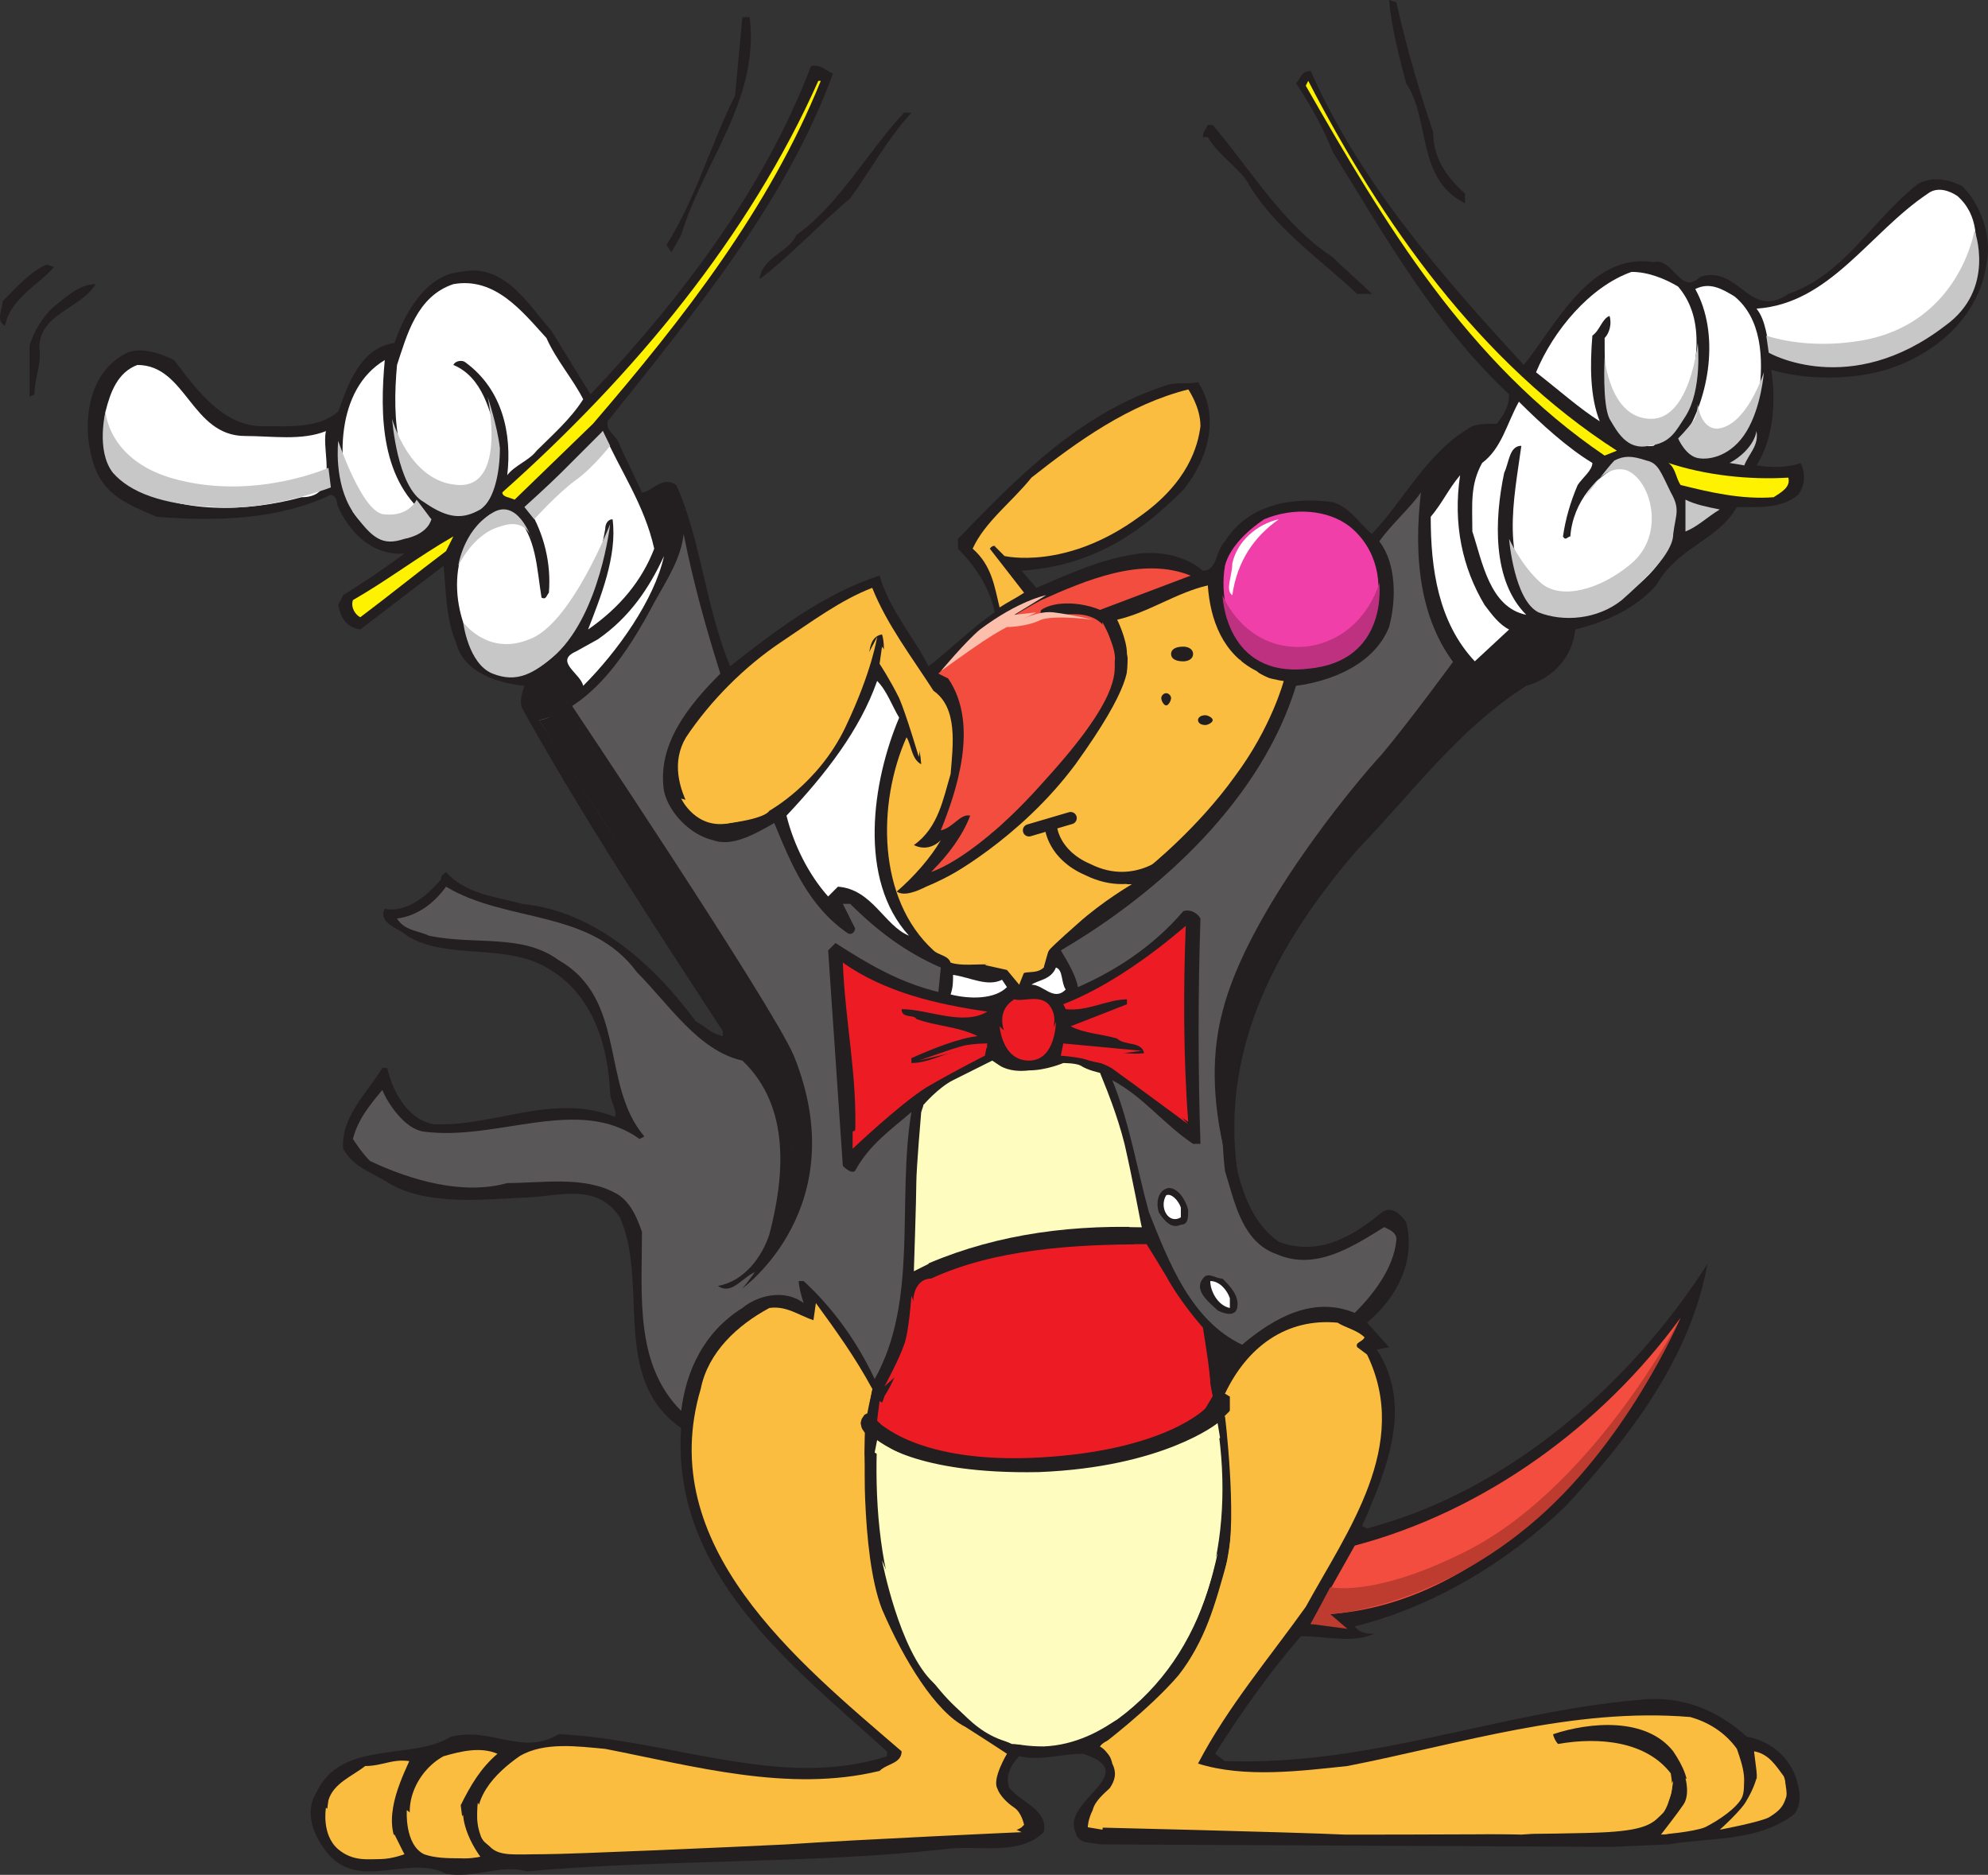<svg xmlns="http://www.w3.org/2000/svg" width="608.692" height="574.063"><rect width="100%" height="100%" fill="#333333" stroke="none"/><path fill="#231f20" fill-rule="evenodd" d="m14.31 81 2.25.75c-4.5 5.25-13.5 9.75-15 18-3-1.5-.75-5.25-.75-7.5 3.75-3.75 8.25-9 13.5-11.25m1.5 13.5c3.75-3 8.25-7.5 13.5-7.5-4.5 7.5-17.25 9-17.25 19.5.75 5.25-1.5 9-1.5 14.25l-1.5.75v-15.75c1.5-4.5 3.75-8.25 6.75-11.25m21.75 14.25c4.5-3 11.25-.75 15.75 1.5 6.75 9 15 20.25 27 20.25 8.25 0 17.25.75 23.25-4.5 3-8.25 6.75-19.5 17.25-21 3-9 9.75-21 20.25-21.75 13.5-3 21 10.5 27.75 18l12 19.5c27.75-29.25 53.25-63 67.5-100.5 3-.75 4.5 1.5 6.75 2.25-14.25 39-42 72.75-69 106.5-.75 3 3 4.5 3.75 7.5l6.75 14.25c3 0 6-5.25 10.5-2.25 7.5 16.5 9 37.5 16.5 55.5 14.25-11.25 29.25-22.5 45.75-27.75 3 10.5 10.5 18.75 15 27.75 6-4.5 13.5-12 20.25-16.5-1.5-7.5-6-14.25-11.25-19.5v-3c19.5-20.25 38.25-39 64.5-47.25 3-.75 6 0 9-.75 6 9 4.5 21.75-4.5 33-14.25 14.25-28.5 23.25-49.5 24.75l4.5 5.25c10.5-4.5 20.25-9 31.5-10.5 6.75-.75 14.25.75 19.5 5.25 4.5 0 3.75-6 6.75-9 7.5-12 21.75-13.5 33-12 5.25 1.5 8.25 6.75 12 9.75 10.5-11.25 17.25-25.5 30.75-33 2.25-.75 4.5-.75 7.5-.75 2.25-3 3.75-5.25 3.75-9-22.5-21-38.25-48.75-54-74.25-3-7.5-6.75-14.25-11.25-21 1.5-1.5 1.5-3.75 4.5-3.75 15 33.75 39 61.5 65.25 90 9.75-12 20.25-34.5 39.75-31.5 6-1.5 8.25 10.5 14.25 4.5 12-3.75 15 13.5 27 5.25 17.25-6 25.5-22.5 39.75-33.75 4.5-2.25 9-1.5 13.5.75 6 6 9 15.75 7.5 23.25-2.25 18-18 30-33.75 33.75-9.75 2.25-21.75 2.25-32.25-.75 1.5 9.75.75 21-4.5 29.25 4.5.75 9.75.75 13.5-.75 1.5 3 1.5 6.75-.75 9.75-5.25 4.5-12.75 3.75-18.75 3.75-6 10.5-18 12-24.75 24-6.75 7.5-15.75 11.25-24.75 13.5-.75 8.25-6.75 15-15 17.25-21 13.5-33.75 31.5-51.75 50.25-23.25 27-42 59.25-36.75 98.25 2.25 8.25 5.25 16.5 12.75 21.75 12 4.5 22.5-1.5 31.5-9 3-2.25 6 .75 7.5 3 3 12-3 23.25-12 30.75l6.75 7.5-3.75.75c11.25 17.25 3 36.75-4.5 54l1.5.75c42.75-11.25 80.25-43.5 104.25-81-5.25 28.5-23.25 52.5-43.5 74.25-18 17.25-40.5 30.75-64.5 36.75 1.5 2.25 4.5 2.25 6 2.25-6.75 3-14.25.75-22.5.75-9.75 11.25-18.75 24-26.25 36l3 2.25c45 1.5 83.25-15 126.75-18.75 12.75-1.5 24 3 33 11.25 8.25 1.5 14.25 7.5 15.75 15 .75 3 .75 6.75-1.5 9-11.25 8.25-24.75 6.75-38.25 9l-17.25.75-156.75-.75c-3-.75-6.75 0-7.5-3.75-4.5-9.75 21-18 2.25-24-6.75 0-12.75 2.25-19.5.75-2.25 2.25-4.5 6-3 9.75 3.75 4.5 12 6.75 10.5 13.5-7.5 7.5-20.25 3.75-30.75 5.25-40.5 4.5-85.5 3-127.5 6.75-8.25-2.25-15.75 2.25-24.75.75-11.25-6-26.25 5.25-36-6-4.5-5.25-7.5-12.75-3.75-18.75 7.5-16.5 29.25-9.75 41.25-17.25 12.75-3 21.75 6 33-.75 33.75 1.5 68.25 17.25 100.5 6.75v-1.5c-30-27-66-54.75-63-99-21.75-15-9.75-44.25-18.75-64.5-7.5-11.25-19.5-6-30.75-6-13.5.75-30 2.25-41.25-5.25-5.25-3-9.75-4.5-12.75-9.75-.75-9.75 7.5-17.25 12-24.75h1.5c1.5 6.75 6 15.75 14.25 17.25 18.75.75 36.75-9.75 55.5-2.25.75-2.25-1.5-4.5-1.5-7.5-.75-15.75-6-30.75-19.5-38.25-12.75-7.5-30.75-2.25-42.75-9.75-2.25-2.25-9-3.75-6.75-8.25 6.75 1.5 13.5-4.5 17.25-9 0-1.5.75-1.5 1.5-2.25 6 6.75 15 7.5 23.25 9.75 22.5 2.25 40.5 18.75 53.25 36 3 1.5 4.5 3.75 8.25 4.5v-1.5c-21-32.25-42.75-65.25-61.5-99-.75-2.25 0-4.5.75-6.75-7.5-.75-18.75-3.75-21-13.5-3-6.75-3-15.75-3.75-23.25l-25.5 19.5c-4.5-.75-6-3.75-6.75-7.5l1.5-3c6-3.75 12.75-8.25 18.75-12.75-10.5.75-17.25-7.5-20.25-14.25-.75-1.5 0-3-2.25-3.75-15.75 7.5-34.5 8.25-53.25 6.75-9-3.75-16.5-6.75-19.5-16.5-3.75-12-1.5-27 9-33"/><path fill="#fff" fill-rule="evenodd" d="M42.06 111.75c15 0 16.5 21.75 33 21.75 8.25 0 17.25 1.5 24.75-1.5-1.5 6 4.5 20.25-7.5 20.25-16.5 4.5-37.5 5.25-51.75-3.75-7.5-5.25-9.75-14.25-8.25-22.5 1.5-6 3.75-12 9.75-14.25"/><path fill="#fbbd3f" fill-rule="evenodd" d="M111.81 540.75c5.25 0 8.25-2.25 13.5-1.5-3.75 8.25-9 20.25-1.5 28.5-7.5 1.5-15.75 2.25-21.75-4.5-2.25-3-2.25-7.5-1.5-12 1.5-5.25 7.5-7.5 11.25-10.5"/><path fill="#fff" fill-rule="evenodd" d="M117.81 110.25c-1.5 16.5-1.5 37.5 14.25 48.75-2.25 3-5.25 6-9.75 6-6 .75-11.25-3.75-14.25-8.25-5.25-15-5.25-37.5 9.75-46.5"/><path fill="#5a5758" fill-rule="evenodd" d="M117.06 333.75c1.5 3.75 6.75 12 12.75 12.75 22.5 3 47.25-11.25 66 2.25l1.5-.75c-13.5-15.75-5.25-42-26.25-54-11.25-8.25-25.5-4.5-39.75-7.5-3-1.5-7.5-1.5-9.75-5.25 6-.75 11.25-4.5 15-9.75 18.75 11.25 44.25 6.75 58.5 26.25 9.75 9.75 18.75 24 32.25 27 15 14.25 12.75 36 8.25 53.25-2.25 6.75-7.5 14.25-15.75 15.75 4.5 3 7.5-3 12-4.5 11.25-15.75 13.5-35.25 7.5-54.75l-47.25-72c-9-13.5-18-28.5-27-42 16.5-3.75 27.75-21.75 35.25-36 3.75-6.75 8.25-13.5 9-21 3 15 6.75 28.5 11.25 42.75-9.75 9.75-19.5 21.75-17.25 36 1.5 6.75 8.25 13.5 15 15 6 2.25 13.5-2.25 18.75-5.25 5.25 12.75 10.5 25.5 22.5 33.75 1.5.75 2.25-.75 2.25-1.5l-3.75-7.5h2.25c8.25 8.25 17.25 15 27.75 19.5l-.75 7.5c-12-3-21-8.25-31.5-15l-2.25 2.25c1.5 21.75 3 44.25 4.5 66 1.5 1.5 3 2.25 3.75 1.5 4.5-8.25 11.25-12.75 17.25-18-4.5 27 2.25 57.75-11.25 81.75-5.25-11.25-12.75-21.75-21.75-30h-1.5c0 1.5.75 4.5 1.5 6.75-6-4.5-14.25-2.25-18.75 1.5-12 7.5-17.25 19.5-18.75 31.5-14.25-14.25-12-35.25-12-54.75-1.5-4.5-3.75-9.75-8.25-12-9.75-5.25-22.5-3-33-3-13.5 3.75-29.25-.75-42-6.75-2.25-2.25-3.75-4.5-5.25-6.75 1.5-6 5.25-10.5 9-15"/><path fill="#fff200" fill-rule="evenodd" d="M108.06 183.75c10.5-6 20.25-13.5 30.75-19.5l-2.25 4.5c-9 6.75-17.25 13.5-26.25 20.25-1.5-.75-3-3-2.25-5.25"/><path fill="#fff" fill-rule="evenodd" d="M138.81 87c12.75-2.25 21 8.25 28.5 16.5 3 6.75 8.25 12.75 11.25 18.75-3.75 6-9.75 11.25-14.25 15.75-2.25 3-6.75 4.5-9 7.5 1.5-12.75-1.5-26.25-12.75-34.5-.75-.75-3-.75-3.75.75 9 3.75 11.25 14.25 13.5 22.5-.75 6.75.75 15-3.75 20.25-3.75 1.5-7.5 3.75-12 2.25-15.75-9-16.5-28.5-15-45 3-9 6-21 17.25-24.75"/><path fill="#fbbd3f" fill-rule="evenodd" d="M135.81 537.75c5.25-1.5 11.25-3 16.5-.75-5.25 4.5-8.25 9.75-11.25 15.75.75 6 1.5 12 6 15.75-6.75 1.5-14.25 0-19.5-6-5.25-9 0-20.25 8.25-24.75"/><path fill="#fff" fill-rule="evenodd" d="M150.06 157.5c3-.75 5.25-1.5 7.5 0 6.75 6.75 6.75 16.5 8.25 25.5 1.5.75 1.5-.75 2.25-1.5.75-9-1.5-18-6-25.5 8.25-9 15.75-14.25 22.5-24 5.25 12 12.75 22.5 15.75 36-3.75 9.75-10.5 18-20.25 24.75 3.75-9.75 9-22.5 7.5-33.75-1.5 0-2.25 1.5-2.25 3-3 16.5-6 33.75-21 42.75-6 3-12 0-16.5-3-9.75-12-12-33.75 2.25-44.25"/><path fill="#fbbd3f" fill-rule="evenodd" d="M159.06 537.75c7.5-4.5 18-3 26.25-2.25 27 5.25 56.25 13.5 84 6.75 2.25-2.25 6.75-2.25 6.75-6-32.25-27.75-75.75-63-61.5-111 2.25-11.25 11.25-19.5 21-24.75 5.25-.75 9 2.25 13.5 3.75l.75-5.25c6 8.25 12 16.5 17.25 26.25-.75 3.75-1.5 7.5-3.75 9.75 3 11.25 0 25.5 2.25 37.5 2.25 26.25 15.75 54 41.25 64.5-.75 3.75-3 8.25-1.5 12.75.75 4.5 8.25 4.5 4.5 9.75-19.5 3-39 3-58.5 2.25-30.75 0-58.5 4.5-92.25 5.25-3-.75-10.5 0-12-5.25-3.75-10.5 4.5-18.75 12-24"/><path fill="#fff200" fill-rule="evenodd" d="M153.81 150.75c40.5-36 75.75-78.75 96.75-126h.75c-15.75 39-42 72.75-69.75 105l-24 23.25c-1.5-.75-3.75-.75-3.75-2.25"/><path fill="#231f20" fill-rule="evenodd" d="m171.06 205.5 4.5 6.75c-3 3-7.5 5.25-12 3.75-1.5-1.5 0-3.75 0-5.25 1.5-3 5.25-3 7.5-5.25"/><path fill="#fff" fill-rule="evenodd" d="M183.06 195.75c9.75-6.75 15.75-15.75 20.25-25.5-3 13.5-14.25 29.25-24.75 39.75-.75-3.75-9-7.5-2.25-10.5l6.75-3.75"/><path fill="#231f20" fill-rule="evenodd" d="M202.56 152.25c2.25-1.5 4.5.75 4.5 3.75 0 3.75-.75 7.5-1.5 10.5 0-1.5-2.25-3-3-3 0-3.75-6.75-9 0-11.25m22.5-123 2.25-24h2.25c3 25.5-14.25 44.25-21 66.75l-3 5.25-1.5-2.25c9-14.25 13.5-30.75 21-45.75"/><path fill="#fbbd3f" fill-rule="evenodd" d="M239.31 196.5c9-6 18-12.75 27.75-16.5 4.5 11.25 12 21 18.75 31.5 7.5 5.25 6 16.5 5.25 25.5-2.25 7.5-3.75 16.5-11.25 21.75 3 1.5 6 .75 8.25-1.5-3 5.25-8.25 11.25-13.5 15.75 2.25 1.5 6 0 9-1.5 27-11.25 50.25-37.5 61.5-63.75 0-6 1.5-13.5-3-18 9.75-2.25 18-8.25 27.75-10.5.75 10.5 4.5 21 15 26.25 2.25 2.25 8.25 2.25 4.5 7.5-10.5 26.25-31.5 50.25-57 66.75-3.75 5.25-12.75 9-12.75 16.5-3 3-8.25-.75-7.5 5.25-2.25-9.75-14.25-4.5-21-6.75-.75-2.25-3.75-2.25-5.25-3.75-17.25-15.75-17.25-45-8.25-65.25 1.5 2.25 1.5 6.75 4.5 8.25-.75-11.25-6.75-21.75-12-31.5.75-2.25.75-6 0-8.25-4.5.75-3.75 6.75-4.5 10.5-7.5 19.5-18.75 43.5-42 47.25-4.5.75-8.25-.75-12-3.75-3.75-6.75-6-15-1.5-22.5 7.5-11.25 18-21.75 29.25-29.25"/><path fill="#231f20" fill-rule="evenodd" d="M243.81 72c13.5-9.75 21.75-25.5 33-37.5h2.25c-7.5 8.25-12.75 18-18.75 26.25-9 7.5-18.75 18-27.75 24.75.75-6.75 9-8.25 11.25-13.5"/><path fill="#fff" fill-rule="evenodd" d="M240.81 249.75c12-12.75 22.5-26.25 27.75-41.25 3 3 4.5 7.5 6.75 11.25-8.25 19.5-12.75 49.5 3 66.75-7.5-3-11.25-14.25-21.75-15l-3 3c-6-6.75-10.5-15.75-12.75-24.75"/><path fill="#ed1c24" fill-rule="evenodd" d="M258.06 294.75c12.75 9 28.5 12.75 44.25 15-7.5 4.5-18-.75-26.25-.75 0 3 3.75 1.5 4.5 3 6 2.25 12.75 2.25 18.75 5.25-6 .75-13.5 3.75-20.25 6.75v1.5c5.25 0 9.75-3 15-3.75 2.25-1.5 6 0 8.25-1.5 0 .75-1.5 1.5-.75 2.25-15 7.5-26.25 15-39.75 25.5.75-18.75-3-34.5-3.75-53.25"/><path fill="#fffcbf" fill-rule="evenodd" d="M268.56 441c25.5 17.25 63 11.25 90.75 3 4.5-1.5 9.75-4.5 13.5-7.5 5.25 34.5-3 69.75-30.75 90-9.75 6-21 8.25-32.25 7.5-36-15.75-42.75-57.75-41.25-93"/><path fill="#ed1c24" fill-rule="evenodd" d="M279.81 400.5c-.75-3.75.75-9 5.25-9 19.5-9 43.5-10.5 66-10.5 4.5 9 9.75 18.75 17.25 26.25-1.5 9.75 9.75 24-6.75 27.75-26.25 10.5-63 15.75-90 2.25-5.25-2.25-1.5-6.75-.75-9.75 5.25-8.25 6.75-17.25 9-27"/><path fill="#fffcbf" fill-rule="evenodd" d="M282.81 338.25c9.75-3 18-18 27.75-9 9.75 0 23.25-7.5 27.75 4.5 5.25 13.5 6.75 28.5 11.25 42-24.75-.75-48 3-69 12.75.75-15.75 0-34.5 2.25-50.25"/><path fill="#f24d3e" fill-rule="evenodd" d="M297.06 249.75c-3-.75-5.25 3.75-9 4.5 4.5-11.25 12-32.25 2.25-46.5l-3-1.5c8.25-8.25 20.25-16.5 31.5-22.5 13.5-6 30.75-13.5 45.75-7.5l-27.75 10.5c-5.25-2.25-13.5-3-18 0-.75 1.5.75 2.25.75 2.25 6-.75 12.75-2.25 17.25 1.5 3.75 3 4.5 11.25 3 16.5-7.5 18-21 34.5-35.25 47.25-6 3.75-12 9-18.75 12 4.5-4.5 9-10.5 11.25-16.5"/><path fill="#fff" fill-rule="evenodd" d="M291.81 298.5c5.25.75 10.5 3.75 15 1.5l1.5 2.25c-3.75 3.75-11.25 3.75-17.25 2.25.75-2.25.75-3.75.75-6"/><path fill="#fbbd3f" fill-rule="evenodd" d="M315.81 146.25c14.25-11.25 30-22.5 48-27 4.5 7.5 2.25 18.75-2.25 25.5-12 14.25-31.5 26.25-51 25.5-3.75.75-5.25-5.25-7.5-2.25l10.5 13.5c-2.25 1.5-5.25 3-7.5 4.5-1.5-6-2.25-12.75-8.25-18 3.75-8.25 12-14.25 18-21.75"/><path fill="#ed1c24" fill-rule="evenodd" d="M310.56 306c3 .75 7.5-1.5 10.5 1.5 3.75 4.5.75 9.75-1.5 14.25-2.25 3-6-.75-9 0-3.75-5.25-6-12 0-15.75"/><path fill="#fff" fill-rule="evenodd" d="M323.31 296.25c2.25.75 1.5 4.5 3 6.75-3.75 3.75-6.75-1.5-10.5-1.5 2.25-1.5 6-1.5 7.5-5.25"/><path fill="#5a5758" fill-rule="evenodd" d="M324.81 291c30.75-18 61.5-46.5 72-81 11.25-1.5 24-6.75 28.5-18 2.25-8.25 2.25-19.5-3-26.25 3.75-5.25 9.75-10.5 12.75-15-2.25 19.5-.75 40.5 12.75 55.5 3 3 6.75 4.5 11.25 5.25-41.25 37.5-91.5 84-84 147 3 9.75 5.25 21.75 15.75 25.5 12 5.25 23.25-2.25 33-8.25 1.5.75 3.75 1.5 3.75 3.75-.75 9-7.5 17.25-12.75 22.5-12.75-5.25-24.75 1.5-34.5 9.75-15.75-7.5-22.5-25.5-28.5-40.5-3.75-13.5-6-27.75-11.25-40.5 9.75 5.25 15.75 13.5 24.75 19.5h2.25c-.75-22.5-.75-46.5 0-69-.75-1.5-3-3-5.25-2.25-9 10.5-20.25 18-32.25 23.25-.75-3.75-3-7.5-5.25-11.25"/><path fill="#ed1c24" fill-rule="evenodd" d="M363.06 283.5c-.75 18.75-.75 40.5.75 60-8.25-5.25-16.5-13.5-25.5-18-4.5 0-8.25-2.25-12-3V321c9-.75 16.5 2.25 24 1.5-.75-3.75-6-2.25-8.25-4.5-5.25-1.5-9.75-1.5-14.25-3.75l17.25-6.75V306c-6 0-12 3.75-18.75 3l-.75-1.5c13.5-5.25 27-15 37.5-24"/><path fill="#fbbd3f" fill-rule="evenodd" d="M340.56 538.5c-1.5-1.5-2.25-3-3.75-3.75 1.5-2.25 5.25-2.25 7.5-4.5 29.25-21.75 38.25-60.75 30.75-96.75 2.25-.75 2.25-4.5 1.5-6-.75 0-.75-.75-1.5-.75 6.75-14.25 18.75-23.25 34.5-21.75 2.25 1.5 6 2.25 8.25 4.5-.75 1.5-3 1.5-2.25 3l3 2.25c13.5 27.75-6 54-18.75 77.25-11.25 15.75-24 30.75-33 48 14.25 4.5 31.5 2.25 45.75.75 34.5-6.75 69-18 105-15 5.25 1.5 10.5 4.5 14.25 9.75 1.5 4.5 4.5 12-.75 16.5-5.25 6-13.5 8.25-21.75 9.75 3-3 6.75-6.75 7.5-10.5.75-6-1.5-10.5-4.5-15-8.25-10.5-25.5-9-36.75-5.25 0 .75.75 2.25 1.5 3 12.75-2.25 27-.75 34.5 9 .75 4.5.75 7.5-3 11.25-12.75 8.25-27.75 6-42.75 7.5l-102-3c-8.25 0-19.5 1.5-28.5-.75-2.25-6 6.75-8.25 6.75-15l-1.5-4.5"/><path fill="#231f20" fill-rule="evenodd" d="M357.81 363.75c3 0 5.25 3.75 6 6.75 0 2.25 0 4.5-2.25 4.5-3 1.5-5.25-1.5-6.75-3.75-.75-2.25-.75-6.75 3-7.5"/><path fill="#fff" fill-rule="evenodd" d="M357.06 366c1.5-.75 3.75 1.5 4.5 3.75v3c-3.75 2.25-6.75-3-4.5-6.75"/><path fill="#231f20" fill-rule="evenodd" d="M368.31 391.5c1.5-2.25 3.75 0 6 0 2.25 2.25 5.25 5.25 4.5 9-.75 3-4.5 1.5-6 .75-2.25-2.25-7.5-6-4.5-9.75m1.5-353.25h1.5c12 14.25 21.75 30.75 36.75 40.5 3.75 3.75 8.25 7.5 12 11.25h-4.5c-11.25-10.5-26.25-21-33.75-34.5-3-4.5-9-8.25-12-13.5h-1.5c0-1.5.75-2.25 1.5-3.75"/><path fill="#fff" fill-rule="evenodd" d="M370.56 392.25c3 0 5.25 3 6 5.25v3c-3.75-.75-6-5.25-6-8.25"/><path fill="#f13fa9" fill-rule="evenodd" d="M387.06 159c9-3.75 19.5-3 26.25 2.25 8.25 6.75 10.5 17.25 7.5 27.75-3 6.75-9 13.5-17.25 14.25-7.5 1.5-16.5 1.5-21.75-4.5-6-6.75-8.25-16.5-6.75-25.5 1.5-6 7.5-11.25 12-14.25"/><path fill="#fff" fill-rule="evenodd" d="M391.56 159c-7.5 5.25-12.75 12.75-14.25 23.25-2.25-1.5 0-6 0-9.75 1.5-6.75 7.5-12 14.25-13.5"/><path fill="#fff200" fill-rule="evenodd" d="M400.56 24.75c22.5 43.5 52.5 86.25 94.5 113.25l-3.75 1.5c-42-28.5-67.5-71.25-91.5-113.25l.75-1.5"/><path fill="#f24d3e" fill-rule="evenodd" d="M414.81 473.25c39.75-10.5 75.75-36.75 99.75-69.75-19.5 41.25-59.25 87.75-108 90.75-2.25.75-.75 1.5 0 3h-5.25l13.5-24"/><path fill="#231f20" fill-rule="evenodd" d="M427.56.75c3 13.5 6.75 26.25 11.25 39.75 0 7.5 3.75 13.5 9.75 18.75v3c-15-7.5-10.5-25.5-18-36.75-2.25-8.25-4.5-17.25-5.25-25.5l2.25.75"/><path fill="#fff" fill-rule="evenodd" d="M438.06 158.25c3.75-4.5 5.25-8.25 9-12.75-2.25 15 .75 28.5 7.5 39.75 2.25 3 4.5 6 7.5 7.5l-10.5 9.75c-11.25-12-13.5-28.5-13.5-44.25"/><path fill="#231f20" fill-rule="evenodd" d="m450.06 134.25 5.25-.75c-.75 2.25-3.75 0-5.25 2.25l-9.75 12.75c0-5.25 4.5-11.25 9.75-14.25"/><path fill="#fff" fill-rule="evenodd" d="M453.81 141.75c6-4.5 7.5-12 11.25-18.75 6.75 6.75 15 14.25 22.5 18.75 0 2.25-3 4.5-4.5 6.75-2.25 5.25-3.75 10.5-4.5 15.75.75 1.5 1.5 0 2.25 0 .75-10.5 8.25-19.5 17.25-22.5 3.75-.75 6.75.75 9 2.25 4.5 6.75 7.5 15.75 3.75 23.25-4.5 10.5-15.75 17.25-26.25 21-4.5 0-9 0-12.75-2.25-12.75-13.5-8.25-33-6-49.5-3.75 0-3.75 5.25-5.25 8.25-3 14.25-3.75 33 6.75 43.5-11.25-2.25-13.5-16.5-16.5-25.5 0-8.25-.75-14.25 3-21"/><path fill="#231f20" fill-rule="evenodd" d="M470.31 191.25c2.25 0 3.75 3 6 1.5.75 6.75-4.5 11.25-9 13.5-4.5.75-9 1.5-13.5-.75l16.5-14.25"/><path fill="#fff" fill-rule="evenodd" d="M499.56 83.25c5.25 0 10.5 2.25 14.25 4.5 9 10.5 5.25 25.5 2.25 36.75-3 4.5-6 9-9.75 12-4.5.75-8.25-2.25-10.5-5.25-4.5-7.5-4.5-18-4.5-27.75 1.5-1.5 2.25-4.5 1.5-6.75-2.25.75-3 4.5-5.25 6-.75 9-.75 18.75 2.25 26.25-6-3.75-12.75-9.75-19.5-15 5.25-12.75 16.5-26.25 29.25-30.75"/><path fill="#fff200" fill-rule="evenodd" d="M547.56 146.25c.75 3-2.25 4.5-4.5 6-9.75.75-19.5-1.5-28.5-3.75-1.5-2.25-1.5-5.25-3.75-6.75 11.25 3.75 24.75 5.25 36.75 4.5"/><path fill="#fff" fill-rule="evenodd" d="M519.06 88.5c4.5-2.25 8.25 0 12 2.25 8.25 6.75 9 18.75 7.5 30-2.25 8.25-6 18.75-16.5 19.5-3.75 0-5.25-3-6.75-6 8.25-12.75 11.25-32.25 3.75-45.75"/><path fill="#c8c7c8" fill-rule="evenodd" d="M516.06 153c3 1.5 6.75 2.25 10.5 3-3.75 2.25-6.75 5.25-10.5 6.75V153"/><path fill="#fbbd3f" fill-rule="evenodd" d="m537.81 542.25-.75-6c4.5.75 6.75 4.5 9 7.5 1.5 3 0 6.75-2.25 9.75-4.5 3-9 5.25-15 6 6-3.75 9.75-10.5 9-17.25"/><path fill="#c8c7c8" fill-rule="evenodd" d="M537.81 132c.75 4.5-2.25 6.75-3.75 10.5l-4.5-.75c3-1.5 7.5-5.25 8.25-9.75"/><path fill="#fff" fill-rule="evenodd" d="M590.31 59.25c3-2.25 6.75-.75 9 .75 6.75 6 6 14.25 5.25 21.75-2.25 12.75-13.5 23.25-25.5 26.25-12 3.75-24.75 3.75-36.75 0-1.5-4.5-1.5-9.75-4.5-13.5 22.5-1.5 34.5-23.25 52.5-35.25"/><path fill="#231f20" fill-rule="evenodd" d="M362.31 202.5c1.5 0 3-.75 3-2.25s-1.5-2.25-3-2.25c-2.25 0-3.75.75-3.75 2.25s1.5 2.25 3.75 2.25m-5.25 13.5c.75 0 1.5-1.5 1.5-2.25s-.75-1.5-1.5-1.5-1.5.75-1.5 1.5.75 2.25 1.5 2.25m12 6c.75 0 2.25-.75 2.25-1.5s-1.5-1.5-2.25-1.5c-1.5 0-2.25.75-2.25 1.5s.75 1.5 2.25 1.5"/><path fill="#c8c7c8" fill-rule="evenodd" d="M32.31 126s-3 12 2.25 18.75c5.25 6 15 9.75 30.75 10.5 16.5 1.5 36-6 36-6l-.75-6S78.81 153 54.81 147c-21.75-5.25-22.5-21-22.5-21m71.25 9s-1.5 12.75 4.5 21.75c6 8.25 9 10.5 15.75 8.25 7.5-1.5 8.25-6 8.25-6l-4.5-6s-2.25 5.25-9.75 4.5c-6.75 0-14.25-22.5-14.25-22.5m16.5-6.75s1.5 21 9.75 25.5c7.5 5.25 12 5.25 17.25 2.25 4.5-3 6-12 6-18.75-.75-6.75-3.75-15.75-3.75-15.75s6 27.75-9 27-20.25-20.25-20.25-20.25M162.81 165s-4.5-13.5-12.75-7.5c-8.25 5.25-9.75 15.75-9.75 15.75s4.5-9.75 12.75-12c8.25-3 9.75 3.75 9.75 3.75m-21 25.5s1.5 12.75 9 15.75 12.75 0 19.5-6c13.5-12.75 16.5-39.75 16.5-39.75s-12 30.75-24.75 35.25c-12.75 5.25-20.25-5.25-20.25-5.25m18.75-35.25s7.5-6.75 11.25-10.5L184.56 132l2.25 4.5s-5.25 6.75-10.5 10.5-12.75 12-12.75 12l-3-3.75"/><path fill="#fbbd3f" fill-rule="evenodd" d="M208.56 244.5s4.5 9.75 15 7.5c11.25-1.5 12-3.75 12-3.75s15-8.25 23.25-25.5 9.75-27.75 9.75-27.75-21.75 43.5-36 48.75c-14.25 4.5-24 .75-24 .75m61.5-46.5-.75 5.25s3 4.5 6 10.5c2.25 5.25 6 18 6 18l1.5-8.25s-2.25-9.75-5.25-15l-7.5-10.5m31.5 97.5 6.75 1.5 3.75 4.5 1.5-3.75 6-1.5 1.5-5.25s3-3 9-8.25c7.5-6.75 16.5-12 16.5-12h-6.75c-3.75-.75-7.5-3-7.5-3s-6 3-11.25 9.75c-5.25 7.5-9 13.5-9 13.5l-10.5 4.5m33.75-30s2.25.75 6.75 1.5c5.25.75 9.75-1.5 9.75-1.5s15-12 26.25-27.75c11.25-15 15-29.25 15-29.25s-1.5 0-6.75-1.5c-4.5-1.5-6.75-5.25-6.75-5.25l3.75 9s-3.75 12-15 25.5c-11.25 12.75-33 29.25-33 29.25"/><path fill="none" stroke="#231f20" stroke-linecap="round" stroke-linejoin="round" stroke-miterlimit="10" stroke-width="3.75" d="M359.31 262.5s-11.25 11.25-26.25 3.75c-10.5-4.5-11.25-12.75-11.25-12.75"/><path fill="#be3181" fill-rule="evenodd" d="M374.31 182.25s.75 25.5 26.25 22.5c24.75-2.25 21.75-26.25 21.75-26.25s-4.5 17.25-22.5 19.5c-18.75 1.5-25.5-15.75-25.5-15.75"/><path fill="#fbbd3f" fill-rule="evenodd" d="M288.81 269.25s23.25-12 40.5-35.25c17.25-24 16.5-30 15.75-33.75 0-4.5-3-10.5-3-10.5s6.75 3 6.75 11.25c0 7.5-6.75 28.5-16.5 39-28.5 29.25-43.5 29.25-43.5 29.25"/><path fill="none" stroke="#231f20" stroke-linecap="round" stroke-linejoin="round" stroke-miterlimit="10" stroke-width="3.75" d="m327.81 250.5-12.75 3.75"/><path fill="#c8c7c8" fill-rule="evenodd" d="m540.81 102.75.75 5.25s24.75 14.25 54-8.25c15.75-11.25 9-29.25 9-29.25s-4.5 28.5-34.5 33.75c-17.25 3-29.25-1.5-29.25-1.5M462.06 165s1.5 18.75 9 22.5c7.5 3 18 2.25 25.5-3.75 6.75-6 15.75-14.25 15.75-20.25.75-6 2.25-7.5-.75-12.75-3-6-3.75-9-7.5-9.75-4.5-1.5-6.75-1.5-9.75 0-2.25 2.25-9 11.25-9 11.25s5.25-10.5 12.75-8.25c7.5 3 12 19.5 1.5 28.5-9.75 8.25-21.75 11.25-27.75 6s-9.75-13.5-9.75-13.5m29.25-55.5s-.75 14.25 1.5 18.75c2.25 3.75 5.25 9.75 12 8.25 6.75-.75 8.25-4.5 11.25-9 5.25-8.25 3.75-22.5 3.75-22.5s-2.25 23.25-14.25 23.25c-12.75 0-14.25-18.75-14.25-18.75m28.5 14.25s0 3.75-1.5 5.25c-1.5 2.25-4.5 5.25-4.5 5.25s2.25 5.25 6 6 10.5-.75 15-8.25 5.25-18 5.25-18-5.25 16.5-14.25 17.25c-5.25 0-6-7.5-6-7.5"/><path fill="#fbbd3f" fill-rule="evenodd" d="m304.56 167.25 3 3s18.75 4.5 41.25-12c15-10.5 18-21.75 18.75-27.75 0-6-3.75-11.25-3.75-11.25s-4.5 28.5-20.25 37.5c-15 9-39 10.5-39 10.5"/><path fill="#f24d3e" fill-rule="evenodd" d="M285.06 267s13.5-3.75 35.25-28.5c22.5-24.75 21-32.25 21-36 .75-3.75-3.75-12-3.75-12s0 13.5-9.75 30-42.75 46.5-42.75 46.5"/><path fill="#fbbd3f" fill-rule="evenodd" d="m267.06 425.25-1.5 7.5-1.5.75-.75 3 1.5 2.25s-1.5 36.75 5.25 54c6.75 15.75 16.5 31.5 25.5 36 8.25 5.25 12.75 8.25 12.75 8.25s-4.5 7.5-3 10.5c.75 2.25 3 4.5 5.25 6s3 5.25 3 5.25l-.75.75s-4.5 3.75-9.75-3c-4.5-7.5-5.25-8.25-4.5-12 .75-3-2.25-6-2.25-6s-21.75-8.25-33.75-31.5c-12-22.5-17.25-42.75-17.25-42.75l9.75 3.75-12-30.75 12.75 7.5-7.5-27 12.75 9.75-3-12.75 9 10.5"/><path fill="#fbbd3f" fill-rule="evenodd" d="M312.81 561s-50.25 2.25-72 3.75c-15 .75-66 3-74.25 3-9 0-13.5.75-16.5-2.25-5.25-4.5-3.75-13.5-3.75-13.5s3.75 6.75 20.25 9c19.5 2.25 54-6 69.75-6s66.75 1.5 66.75 1.5l9.75 4.5m-188.25-6.75s-.75 10.5 5.25 13.5c6 2.25 17.25.75 17.25.75s-2.25-3-3.75-6.75-1.5-6-1.5-6-3 3.75-7.5 3c-5.25-.75-9.75-4.5-9.75-4.5m-24.75-.75s-1.5 8.25 3.75 12.75c4.5 3.75 9 3 12.75 3s7.5-1.5 7.5-1.5l-3-6s-3 1.5-9-.75c-5.25-2.25-12-7.5-12-7.5"/><path fill="#fffcbf" fill-rule="evenodd" d="M270.06 477.75s5.25 27.75 15.75 37.5c10.5 10.5 15 19.5 33.75 19.5 18.75-.75 33.75-16.5 42-30 8.25-12.75 11.25-29.25 11.25-29.25s-18 48-51.75 48-51-45.75-51-45.75"/><path fill="#fbbd3f" fill-rule="evenodd" d="m375.06 426.75 1.5.75v4.5l-1.5 1.5s3.75 30.75.75 44.25c-3.75 13.5-6.75 24.75-15 35.25-9 10.5-24 21.75-24 21.75s3 1.5 3.75 5.25c1.5 3 .75 5.25-.75 7.5-1.5 1.5-4.5 3.75-5.25 6.75-1.5 3-1.5 5.25-1.5 5.25l4.5.75.75-6s2.25 3 6-3.75c3.75-7.5 3-15.75 3-15.75s9.75-.75 23.25-19.5c14.25-18.75 18.75-39.75 20.25-48 .75-9 2.25-16.5 2.25-16.5l-6.75 5.25 7.5-19.5-9.75 5.25 7.5-19.5-12 12 3.75-12.75-8.25 5.25"/><path fill="#fbbd3f" fill-rule="evenodd" d="M333.06 559.5s63 1.5 78.75 2.25c15 0 68.25 0 80.25-.75 12.75-.75 14.25-3 17.25-6 2.25-3 3-9.75 3-9.75s-4.5 10.5-24.75 12c-19.5 1.5-62.25-5.25-81.75-5.25-20.25-.75-68.25 3.75-68.25 3.75m178.5-11.25s1.5 5.25-.75 8.25c-1.5 2.25-6.75 9-6.75 9s9.75-.75 13.5-2.25c4.5-2.25 9.75-6 11.25-9s0-9.75 0-9.75-3.75 5.25-8.25 6c-3.75.75-9-2.25-9-2.25"/><path fill="#fbbd3f" fill-rule="evenodd" d="M537.81 544.5s-.75 3-3 6.75c-1.5 3-8.25 9-8.25 9s12-2.25 15-3.75c3.75-2.25 4.5-3.75 5.25-6 .75-1.5-.75-6.75-.75-6.75s-.75 2.25-3 3c-3 .75-5.25-2.25-5.25-2.25"/><path fill="#fffcbf" fill-rule="evenodd" d="M268.56 441s11.25 10.5 49.5 9.75c38.25-1.5 54.75-15 54.75-15l.75 4.5s-18.75 15-54.75 15.75c-34.5 0-51-11.25-51-11.25l.75-3.75"/><path fill="#ed1c24" fill-rule="evenodd" d="M279.06 396.75s-.75 11.25-2.25 15c-1.5 4.5-6 12.75-6 12.75l6.75-6s1.5-4.5 14.25-4.5c12.75-1.5 18-2.25 18-2.25s-19.5-1.5-24-3.75c-3.75-2.25-6.75-11.25-6.75-11.25M269.31 429l-.75 6s12 13.5 50.25 11.25 50.25-15 50.25-15l2.25-3.75-.75-3.75s-16.5 16.5-51 16.5c-33.75 0-50.25-11.25-50.25-11.25"/><path fill="#ed1c24" fill-rule="evenodd" d="M347.31 381h3.75s1.5 2.25 6 9.75c4.5 8.25 11.25 15.75 11.25 15.75s.75 4.5 1.5 9.75.75 7.5.75 7.5l-4.5 3.75s-3-2.25-2.25-8.25.75-11.25.75-11.25-6.75-7.5-9.75-13.5c-4.5-5.25-7.5-13.5-7.5-13.5"/><path fill="#ed1c24" fill-rule="evenodd" d="M357.06 395.25s.75 3.75-10.5 8.25c-11.25 5.25-20.25 6.75-20.25 6.75s20.25-1.5 27 0c6 1.5 11.25 4.5 11.25 4.5l1.5-6.75-9-14.25"/><path fill="#fffcbf" fill-rule="evenodd" d="M282.81 338.25s4.5-5.25 9-7.5l12-6 2.25 1.5s3 2.25 9 1.5c5.25 0 10.5-2.25 10.5-2.25s3.75 0 5.25.75c2.25 1.5 6 2.25 6 2.25l1.5 3.75-12-3.75s-2.25 3-12 3.75c-9 .75-12-3.75-12-3.75s-4.5 1.5-6.75 3.75c-2.25 1.5-13.5 8.25-13.5 8.25l.75-2.25"/><path fill="#ed1c24" fill-rule="evenodd" d="M306.06 314.25s.75 10.5 9 10.5 8.25-12 8.25-12-.75 4.5-7.5 5.25c-6 .75-9.75-3.75-9.75-3.75m-45 32.25v5.25s14.25-13.5 22.5-18.75c9-5.25 18-9.75 18-9.75l.75-3.75s-4.5 0-7.5.75-13.5 4.5-13.5 4.5l12.75-3s-3.75 3-12 9.75c-9 6-19.5 14.25-19.5 14.25l-1.5.75m64.5-27-.75 3.75s12 .75 16.5 4.5c5.25 3.75 22.5 16.5 22.5 16.5s-15-16.5-18-18l-7.5-3 11.25-1.5-24-2.25"/><path fill="#fffcbf" fill-rule="evenodd" d="M282.06 340.5s-1.5 17.25-1.5 21.75-.75 27-.75 27l4.5-2.25s-1.5-14.25-.75-24 3-26.25 3-26.25l-4.5 3.75m56.25-8.25s3.75 9 6 18c2.25 9.75 5.25 25.5 5.25 25.5h-3.75s-2.25-16.5-4.5-26.25c-2.25-9-6-19.5-6-19.5l3 2.25"/><path fill="#231f20" fill-rule="evenodd" d="m165.06 220.5 66 103.5s5.25 4.5 8.25 12.75c11.25 32.25-12 57.75-12 57.75s34.5-24.75 15.75-71.25c-6.75-15.75-69-108.75-69-108.75s0 2.25-3.75 3.75c-3 2.25-5.25 2.25-5.25 2.25m280.5-18.75s3 3.75 6 6c3.75 2.25 12 1.5 12 1.5s-41.25 33.75-57 57.75c-15 23.25-29.25 42.75-29.25 66-.75 22.5 4.5 39.75 4.5 39.75s-15.75-32.25-7.5-63c7.5-30 39.75-69 48.75-78.75 8.25-9.75 22.5-29.25 22.5-29.25"/><path fill="#be3b2f" fill-rule="evenodd" d="m401.31 497.25 11.25 1.5-5.25-4.5s30-1.5 60.75-27c30-24.75 46.5-63.75 46.5-63.75s-27.75 54-68.25 72.75c-26.25 12.75-39 9.75-39 9.75l-6 11.25"/><path fill="#fbbfac" fill-rule="evenodd" d="M308.31 192s8.25-5.25 14.25-4.5 12 2.25 12 2.25-11.25-1.5-15.75 0c-4.5 2.25-10.5 2.25-10.5 2.25"/><path fill="#fbbfac" fill-rule="evenodd" d="M288.06 205.5s7.5-9 12-12.75c12-9 20.25-10.5 20.25-10.5l-9.75 6 6.75-.75-9 4.5s-3 1.5-7.5 4.5-12.75 9-12.75 9"/></svg>
